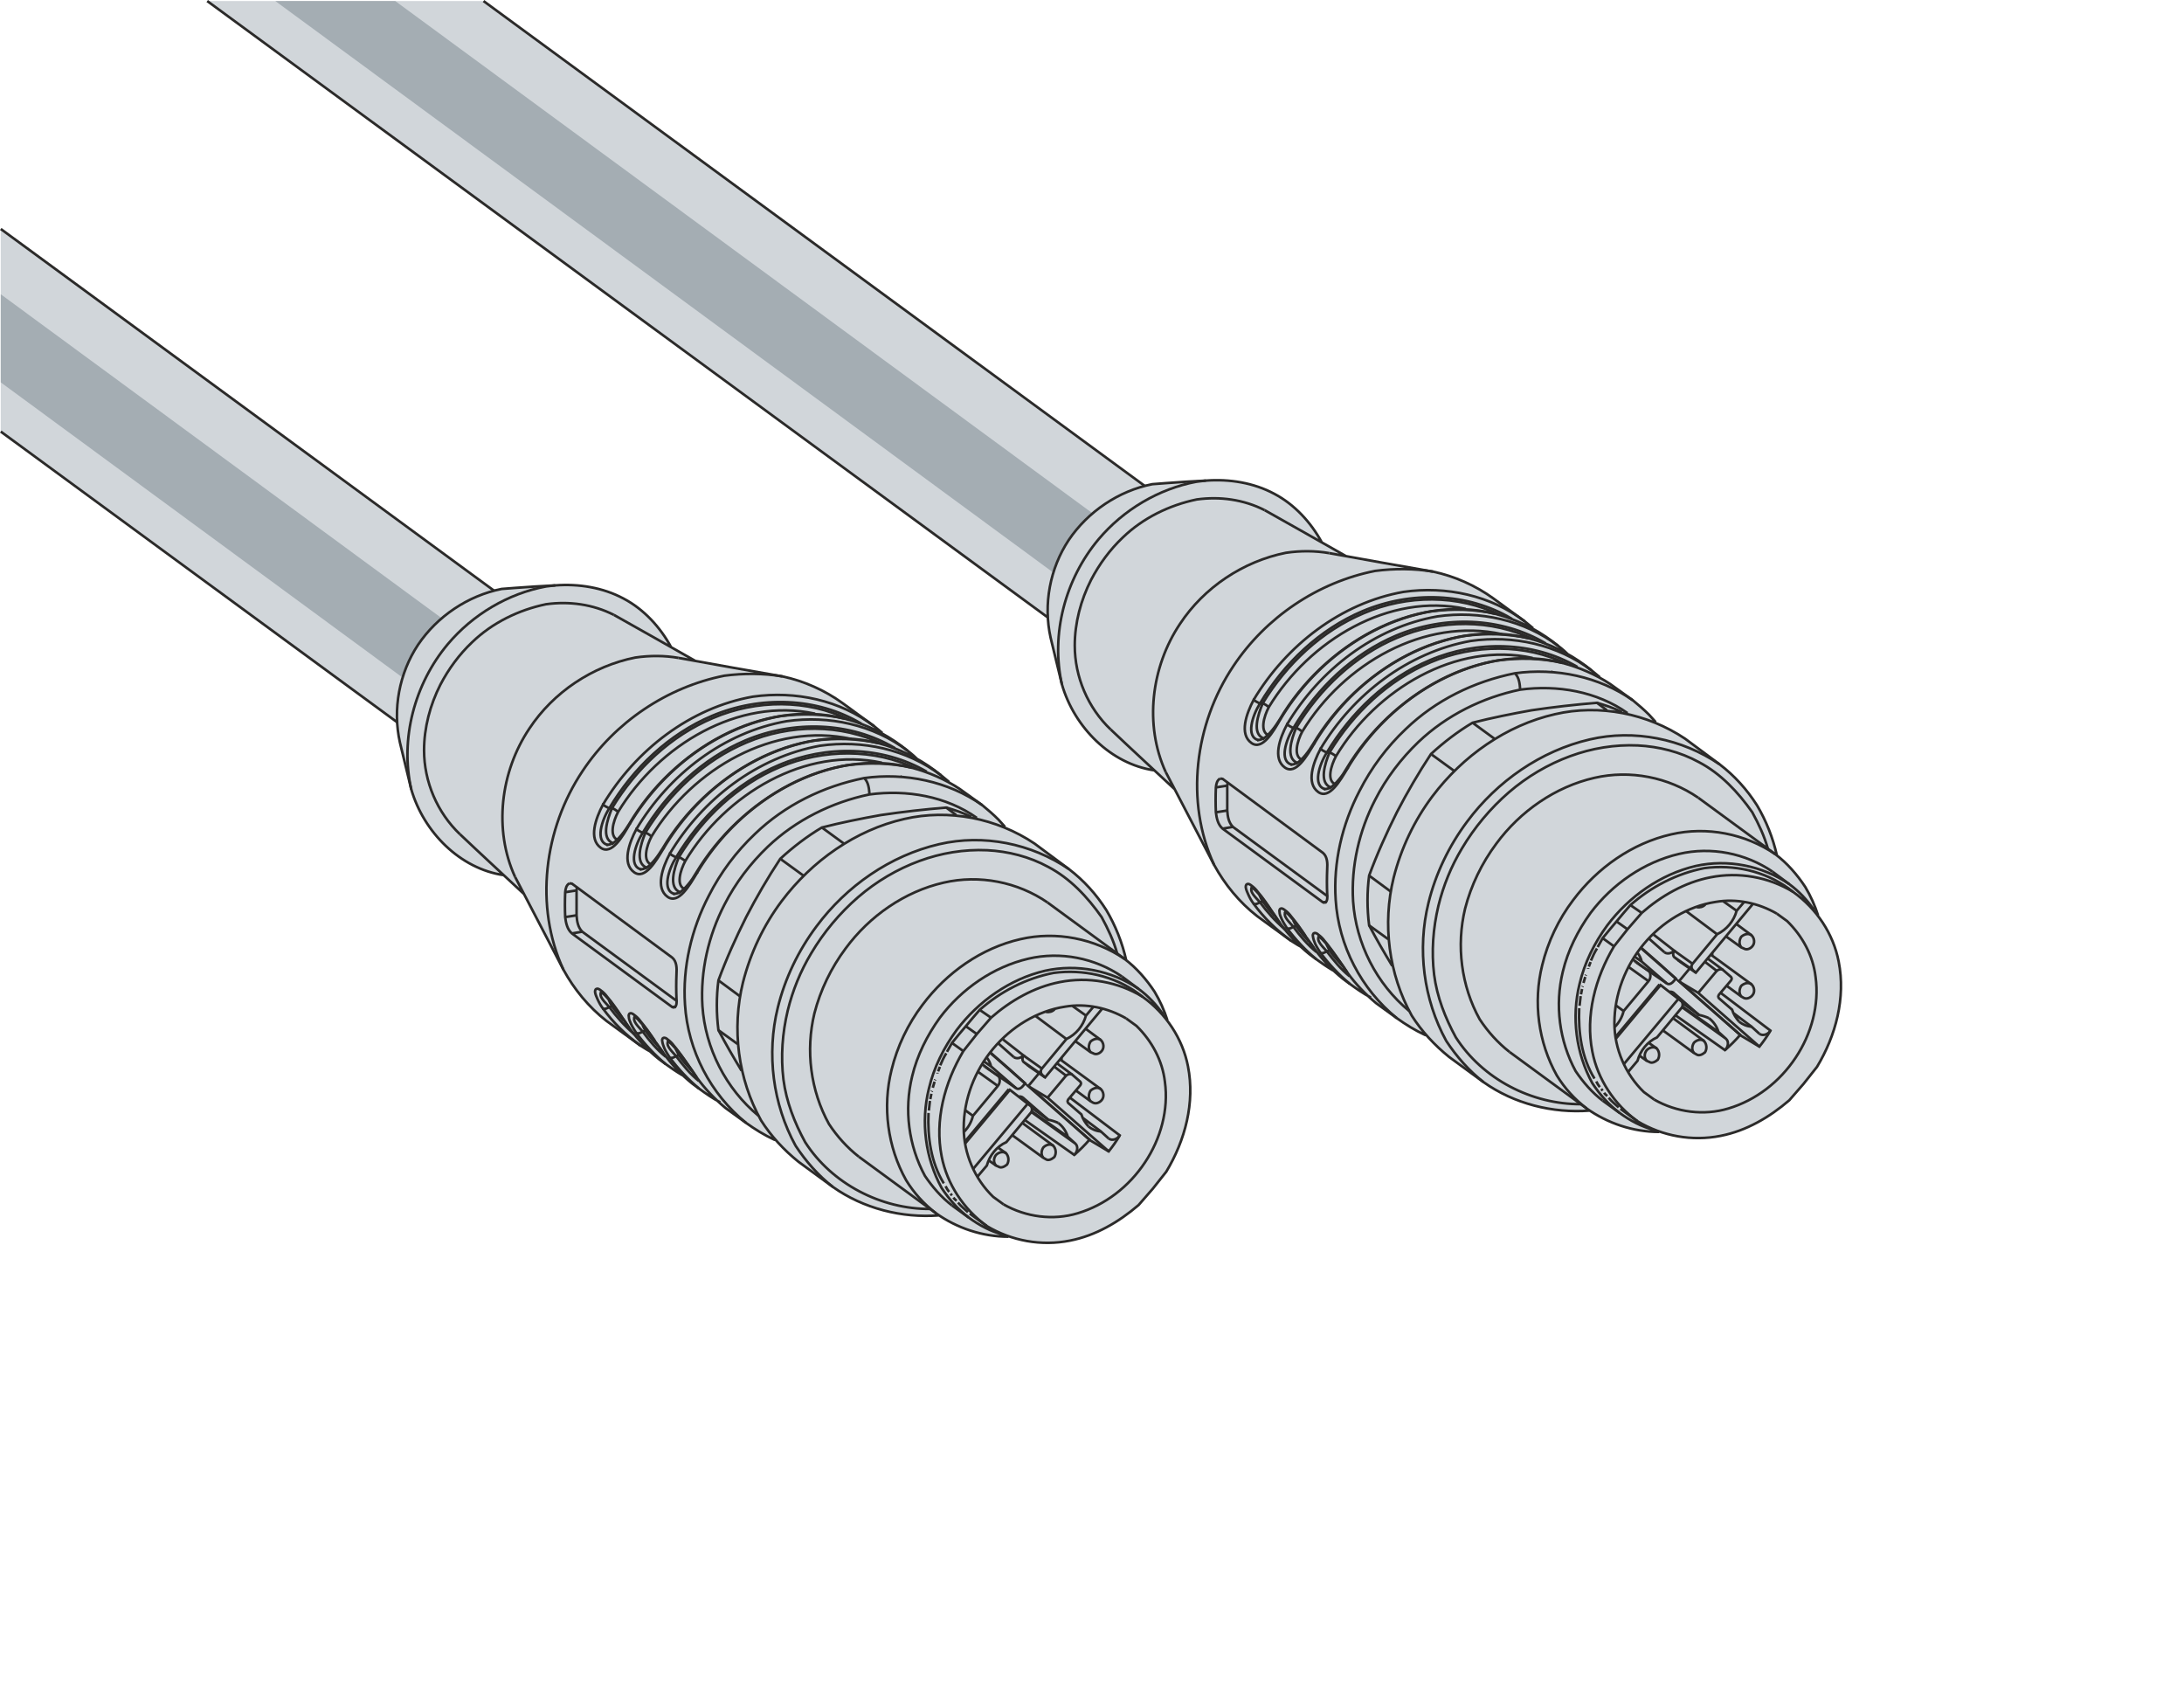<?xml version="1.0" encoding="UTF-8"?>
<!DOCTYPE svg PUBLIC "-//W3C//DTD SVG 1.1//EN" "http://www.w3.org/Graphics/SVG/1.1/DTD/svg11.dtd">
<!-- Creator: Corel DESIGNER -->
<svg xmlns="http://www.w3.org/2000/svg" xml:space="preserve" width="65.022mm" height="50.031mm" version="1.1" style="shape-rendering:geometricPrecision; text-rendering:geometricPrecision; image-rendering:optimizeQuality; fill-rule:evenodd; clip-rule:evenodd"
viewBox="0 0 6498.94 5000.52"
 xmlns:xlink="http://www.w3.org/1999/xlink"
 xmlns:xodm="http://www.corel.com/coreldraw/odm/2003">
 <defs>
  <style type="text/css">
   <![CDATA[
    .str0 {stroke:#2B2A29;stroke-width:7.62;stroke-miterlimit:22.926}
    .fil0 {fill:none}
    .fil3 {fill:none;fill-rule:nonzero}
    .fil2 {fill:#A4ADB3}
    .fil1 {fill:#D1D6DA;fill-rule:nonzero}
   ]]>
  </style>
 </defs>
 <g id="Ebene_x0020_1">
  <rect class="fil0" x="2.25" y="3.07" width="6496.69" height="4997.46"/>
  <g id="_2489286540592">
   <g>
    <polygon class="fil1" points="1438.8,3.07 3610.49,1595.39 3323.09,1987.48 616.64,3.07 "/>
    <polygon class="fil2" points="1176.19,3.07 3471.08,1688.83 3471.08,1950.97 819.33,3.07 "/>
    <polyline class="fil3 str0" points="1438.8,3.07 3610.49,1595.39 3323.09,1987.48 616.64,3.07 "/>
   </g>
   <g id="ZK1B96-8181-0xxx_Conec_43K1A5982_Z_2024-02-02.stp-3.svg">
    <path id="ZK1096_81_M12_x0020_gerade_x0020_8_x0020_polig_x002c__x0020_x-kodiert" class="fil1" d="M5411.08 2725.75c-33.3,-92.19 -61.12,-126.96 -123.77,-180.79 -33.18,-118.05 -69.22,-190.86 -170.31,-270.88l-102.6 -75.35c-27.26,-19.31 -55.32,-34.05 -83.87,-46.01 -9.92,-10.27 -14.99,-18.07 -22.97,-25.68 -16.01,-15.24 -31.44,-28.99 -48.66,-43.37l-67.7 -48.66c-9.61,-6.15 -12.87,-8.16 -23.86,-14.63 -28.21,-24.5 -75.1,-59.81 -101.94,-74.01 -28.38,-26.96 -61.06,-50.09 -97.45,-71.8 -8.88,-8.03 -20.82,-17.39 -30.64,-25.74l-70.86 -51.82c-66.98,-49.16 -115.6,-76.75 -202.04,-96.26l-258.77 -45.87 -72.32 -40.88c-83.69,-148.5 -216.03,-192.54 -340.48,-184.36 -54.4,2.73 -109.05,6.21 -164.09,10.88 -208.44,39.09 -349.48,242.35 -302.53,456.97l33.84 139.63c39.82,130.1 142.73,233.86 275.03,254.92l60.39 56.23 117.32 225.15c38.06,66.61 69.06,103.23 127.99,152.32l94.48 68.58c15.8,11.52 19.43,13.06 35.31,22.25 14.64,13.63 29.75,26.32 45.82,37.18 16.56,12.69 34.58,24.08 52.46,34.7 36.97,33.19 45.96,40.18 101.93,74.91 34.93,31.98 57.28,45.39 83.65,64.49 24.65,18.25 52.31,35.59 85.63,51.2l4.23 1.06c48.94,55.95 110.8,96.07 170.31,139.63 105.61,71.64 202.29,90.07 315.96,84.62 77.45,47.58 127.38,61.25 211.05,63.53 152.59,44.14 263.04,4.95 382.69,-94.19l82.51 -99.44c68.07,-127.77 117.53,-293.98 4.24,-448.51z"/>
    <g id="ZK1096_81_M12_x0020_gerade_x0020_8_x0020_polig_x002c__x0020_x-kodiert_0">
     <path class="fil0 str0" d="M4941.4 2930.97l-133.28 159.73m-865.27 -404.08l-6.35 -2.11 -298.3 -218.96c-13.75,-11.64 -17.98,-30.68 -20.1,-48.67 -1.06,-24.33 -1.05,-48.67 0,-74.04 1.06,-10.57 3.18,-21.16 12.69,-26.45m525.72 712.96c-105.79,-85.69 -173.47,-215.79 -181.94,-352.25 -7.41,-111.06 19.03,-224.25 70.87,-323.69 34.9,-68.75 81.44,-131.16 137.51,-184.06 88.85,-85.68 203.1,-141.74 324.73,-166.08 121.66,-16.92 250.71,9.53 351.2,80.4m-665.37 924.51c-97.3,-80.39 -158.66,-200.98 -167.11,-326.85 -6.35,-103.67 17.98,-209.45 65.58,-301.48 32.79,-64.53 77.22,-122.71 129.05,-172.42 83.57,-79.34 190.4,-132.22 302.53,-155.5 111.07,-14.8 228.48,5.3 319.46,69.82m-578.62 -421.01c-56.06,-9.52 -115.29,-9.52 -172.41,-2.12 -171.36,33.85 -325.8,138.57 -422.07,283.5 -115.3,172.42 -143.86,403.01 -57.12,591.3m1670.25 -31.72c-89.91,-61.35 -204.15,-83.58 -309.92,-59.24 -116.36,26.45 -220.03,99.43 -291.96,195.69 -43.37,57.12 -75.09,123.76 -92.02,193.58 -27.51,110 -11.63,229.53 43.37,327.91 23.27,38.08 52.88,70.87 88.85,98.37m602.94 -667.46c-80.39,-55.01 -183,-75.11 -278.2,-53.95 -104.73,24.33 -198.87,90.97 -263.39,176.65 -38.08,51.83 -67.7,111.07 -82.51,174.54 -24.34,98.37 -10.58,206.26 38.07,295.13 22.22,33.84 48.67,63.46 80.4,87.8m-1658.63 -1273.59c-33.84,-150.2 9.53,-314.17 108.95,-432.64 74.04,-87.8 178.77,-150.2 291.95,-171.36l27.51 -3.17m1698.82 1288.39l30.67 22.21c45.49,44.44 77.22,102.61 84.63,166.08 11.63,83.57 -12.69,170.3 -59.24,240.13 -47.6,71.92 -118.47,126.94 -199.92,151.25 -72.99,22.22 -154.44,11.64 -221.08,-26.44m-216.85 13.75c-148.09,1.05 -294.08,-75.11 -373.4,-198.87 -31.74,-58.18 -56.06,-120.59 -64.54,-186.18 -8.45,-68.75 -3.17,-138.57 12.7,-205.21 14.8,-60.3 38.07,-117.42 69.81,-170.31 37.02,-62.41 84.63,-119.53 139.63,-167.12 53.95,-46.55 116.36,-83.57 183,-107.9 63.46,-23.28 132.22,-34.91 200.98,-31.74 62.42,3.18 125.88,19.04 181.95,49.72 64.53,33.84 116.35,88.85 158.66,149.14 19.05,34.91 35.97,70.87 46.55,108.95m-957.31 571.21c30.68,46.55 67.71,88.86 111.08,122.71m702.36 -945.67c-112.11,-76.16 -253.86,-104.73 -386.08,-74.05 -145.98,33.85 -276.09,124.83 -364.95,244.36 -53.94,71.92 -94.13,155.5 -115.28,242.23 -33.86,137.52 -14.82,286.67 52.87,410.43m-543.69 -900.18c-34.9,-13.75 -16.92,-69.81 -2.12,-104.73 70.87,-116.36 174.54,-214.73 300.42,-267.61 129.04,-55.01 280.32,-56.07 405.12,5.29m-467.54 1045.1c-13.74,-14.81 -27.5,-29.62 -39.14,-46.54 -3.16,-6.36 -6.34,-12.7 -9.52,-19.04m12.69 -466.49c-34.9,-13.75 -17.98,-69.81 -3.18,-104.72 70.87,-116.36 174.54,-214.74 300.42,-267.62 129.05,-53.95 280.32,-56.07 406.2,5.28m-767.96 826.14c-13.75,-14.8 -26.47,-29.61 -38.09,-46.54 -3.17,-5.29 -6.35,-11.63 -8.46,-16.92m-56.07 -12.7c-12.68,-13.74 -24.32,-28.56 -34.9,-43.37 -4.23,-6.34 -7.41,-12.68 -9.52,-19.04m112.12 -393.5c-34.91,-13.74 -17.98,-69.81 -3.18,-104.72 70.88,-116.36 174.54,-214.74 300.42,-267.62 129.05,-55 280.32,-56.06 406.19,5.29m-687.57 358.6c-29.61,-9.52 -15.86,-57.13 -1.05,-84.63 122.7,-202.04 363.88,-340.61 594.48,-289.83m-692.85 301.47c-29.62,-9.53 -15.88,-57.12 -1.06,-84.62 120.58,-198.87 358.59,-341.68 586.01,-291.96m-386.09 522.55c-29.62,-9.53 -14.81,-57.12 0,-84.62 119.53,-198.87 357.53,-341.67 584.95,-291.96m312.05 1378.32c-68.75,-49.72 -118.47,-124.83 -134.34,-207.33 -21.15,-106.84 8.47,-218.97 64.53,-313.11l40.2 -50.77 42.32 -48.66c58.17,-50.77 127.98,-90.96 204.15,-105.79 84.63,-16.91 173.48,-1.05 246.46,43.38m-100.49 422.06c9.53,7.41 26.45,2.12 32.79,-9.52l-148.08 -112.13m-134.35 66.65l147.04 103.66c9.53,-8.46 12.69,-25.38 3.18,-33.84l-131.16 -94.14m176.65 -177.71c-7.41,-9.52 -6.35,-22.21 -0.01,-31.73 8.48,-7.41 21.16,-11.63 30.68,-4.23m-282.45 336.38c-9.51,-6.36 -22.2,-2.12 -29.6,5.28 -7.41,9.53 -8.46,22.23 0,31.74m312.05 -227.42c-9.53,-7.42 -22.21,-3.18 -30.68,4.23 -6.34,9.52 -7.4,23.27 0,31.73m-111.06 132.22c-8.47,-6.35 -21.15,-3.17 -29.63,5.29 -6.33,9.53 -7.39,22.21 0.01,30.68m-132.21 -242.24c0,0 0,0 0,0 0,1.05 -1.06,0 -1.06,-1.06 -1.07,-1.06 -1.07,-1.06 -2.13,-1.06l-46.53 -33.85m-12.69 22.22l59.23 42.31c6.35,-7.41 7.41,-19.04 3.18,-28.56m44.42 -57.13c9.53,6.36 22.22,2.12 28.57,-5.28l-62.41 -48.67m60.3 173.48l2.1 2.12 -1.05 -1.07m-429.46 -1054.62c-64.53,-14.8 -130.1,-15.86 -194.63,-7.4 -187.23,33.84 -350.13,158.67 -446.38,321.57m627.25 -364.94c-101.54,-77.21 -233.76,-105.78 -360.7,-87.8 -186.18,32.79 -349.07,158.68 -446.39,321.58m111.07 716.14c-42.31,-30.68 -80.4,-67.71 -111.07,-110.02m99.44 -533.13c97.31,-162.9 260.21,-288.77 447.44,-321.57 125.89,-17.98 258.1,10.57 359.65,87.8m-620.92 1004.91c-32.78,-27.51 -61.35,-58.18 -86.74,-92.03m-119.53 -693.91c97.32,-162.91 260.22,-287.72 447.44,-321.58 64.53,-8.46 130.11,-7.41 193.58,7.41m-441.11 460.15c96.25,-162.91 260.21,-287.72 446.39,-321.58 64.53,-8.46 131.17,-7.41 194.63,7.41m-734.09 881.15c-32.81,-27.51 -61.37,-58.18 -86.76,-92.03m99.43 -533.13c97.32,-162.91 260.22,-287.72 447.44,-321.58 125.89,-17.98 258.11,10.58 359.65,87.81m-788.04 244.35l8.45 -1.05c6.36,3.17 12.7,7.4 19.05,11.63m-199.92 -145.98c-5.3,-4.23 -11.63,-8.47 -17.99,-11.64l-8.47 1.06m12.7 587.08l-4.24 2.11 -8.47 2.12m112.13 68.75l-4.24 2.12 -8.46 2.12m113.18 67.7l-5.3 3.18 -8.46 2.11m-72.98 -653.72c-5.3,-4.24 -11.63,-8.47 -17.99,-11.63l-8.46 1.06m1110.67 759.49l-74.03 -64.53c-2.12,-9.52 -6.36,-17.98 -12.7,-26.45m254.93 -153.37l40.2 28.56c-8.47,30.67 -29.62,56.07 -58.18,69.81l-72.99 87.8c-4.23,5.29 -4.23,12.69 0,17.99l9.53 8.46m-40.2 100.5l107.91 76.16c-5.3,-16.93 -14.81,-30.68 -28.57,-41.26m41.25 -143.86c-5.29,-3.18 -13.76,-1.07 -17.98,3.17l-35.96 -27.51m-267.62 194.64c12.69,-12.69 22.22,-29.62 26.46,-47.61l-23.29 -16.92m367.06 48.66c10.57,8.46 23.27,13.75 37.02,14.81m-688.63 -1002.8c-1.05,-16.91 -3.17,-37.02 -15.87,-48.66m-560.62 680.17l-10.57 1.05m-267.62 -224.26l-30.67 5.3m13.74 -53.95l-33.84 5.29m33.84 -79.33l-33.84 5.29m1490.43 545.82l-55 65.58 181.94 159.74m-404.06 -105.79l74.03 -88.85m204.16 -139.63l-92.03 -68.75m-132.21 150.2l-21.16 -14.8m-733.06 -51.83l-57.12 -41.26m811.34 -37.02l-33.86 -23.27m-8.46 71.92l-32.79 -23.27m-7.41 74.04l-33.85 -24.33m398.8 -81.45l23.27 -27.51m-1117.03 -77.21l64.53 47.6m848.36 259.16l-103.67 -90.96m-555.35 -526.79l-69.81 -50.77m123.77 -93.08l66.64 48.67m605.06 755.26l-55 -32.79 181.94 159.74m-44.43 9.52l-22.21 -20.09m-58.18 -50.78l-74.06 -64.52m-199.91 -842.01l-29.62 -22.22m246.47 830.37l-2.12 -2.11m-2.12 52.88l-162.9 194.64"/>
     <path class="fil0 str0" d="M4938.24 2928.86l-131.16 156.55m467.54 -491.87c-80.39,-55.01 -183,-75.11 -278.2,-52.89 -104.72,24.33 -198.87,89.91 -263.39,175.59 -38.09,52.89 -67.71,112.13 -82.52,174.54 -24.33,99.43 -10.57,206.26 38.08,296.18 22.22,32.79 48.67,63.47 80.39,87.8m-813.44 -1629c-42.32,-7.41 -85.69,-7.41 -129.04,-1.06 -126.94,25.39 -243.3,102.6 -315.23,211.55 -85.69,128 -106.83,300.42 -42.32,441.11m1022.89 832.49c-34.9,-27.51 -64.53,-60.3 -88.84,-97.32 -55.01,-99.43 -69.82,-218.96 -43.38,-328.97 17.99,-69.81 49.71,-135.39 93.07,-193.57 70.88,-96.26 175.61,-169.25 291.97,-195.69 105.78,-24.34 220.01,-2.12 308.87,59.23m-1290.51 -855.75c-62.41,-31.73 -133.28,-41.26 -202.04,-31.73 -81.45,16.92 -159.73,55 -220.02,113.18 -38.08,35.96 -69.82,79.33 -94.14,125.88 -30.68,60.3 -48.67,127.99 -48.67,195.69 0,93.09 39.14,185.12 106.85,249.64m440.04 31.73c-39.14,-9.53 -17.98,-74.05 4.23,-108.95 70.87,-119.53 177.71,-221.08 305.7,-275.02 142.81,-60.3 312.05,-56.07 444.27,23.27m-483.41 1063.09c-26.44,-21.16 -47.6,-47.61 -67.7,-74.05 -11.63,-13.75 -33.84,-32.79 -22.21,-45.48m17.98 -436.88c-39.14,-9.52 -17.98,-74.04 4.24,-108.95 71.92,-119.53 177.71,-221.08 306.75,-275.03 139.62,-59.23 306.75,-57.12 438.99,20.11m-870.57 780.64c-28.57,-24.33 -52.89,-51.82 -74.05,-80.39 -11.63,-13.75 -34.9,-32.79 -22.21,-46.55m117.42 -362.82c-39.14,-9.53 -17.99,-74.05 4.23,-108.95 70.86,-119.53 177.71,-221.08 305.69,-275.03 142.82,-60.3 312.05,-56.07 445.33,23.27m-682.27 918.17c-26.45,-21.16 -48.67,-47.6 -68.75,-75.1 -11.65,-13.75 -33.85,-32.79 -22.22,-45.49m-17.98 -572.28l1.06 1.07c-20.1,34.91 -52.89,93.08 -85.68,69.81 -37.03,-26.45 -14.81,-87.8 6.34,-127.99 6.36,4.23 12.7,7.41 19.04,10.57m198.87 737.28c-5.29,3.17 -12.69,7.41 -19.04,4.23 -5.29,-8.46 -11.63,-17.98 -15.86,-27.5 -3.18,-7.41 -5.3,-13.75 -6.35,-21.16 -1.07,-3.17 0,-8.46 3.17,-9.52 4.24,-2.12 9.52,1.06 12.69,4.23 7.41,5.29 13.75,11.63 19.04,19.04 8.47,9.53 14.8,19.04 22.22,28.57 7.41,10.56 14.8,21.15 23.27,32.78 7.41,10.58 14.8,21.15 22.21,32.79m-2.12 -608.23l2.12 1.06c-21.16,34.9 -53.94,93.08 -86.74,69.8 -37.02,-26.44 -14.82,-87.8 6.35,-127.98 6.35,4.23 12.69,7.41 19.05,10.57m-40.21 -26.44l2.13 1.05c-21.16,34.9 -53.95,93.09 -86.75,69.81 -37.02,-26.45 -14.8,-87.8 6.35,-127.99 6.35,4.24 12.69,7.41 19.04,10.58m-99.44 518.32c-5.29,3.18 -12.68,7.41 -19.04,4.23 -6.35,-8.46 -11.63,-17.98 -15.86,-27.5 -3.17,-7.41 -6.35,-13.75 -7.41,-21.16 0,-3.17 0,-8.47 4.24,-9.52 4.23,-2.12 8.46,1.05 12.68,4.23 7.41,5.29 13.75,11.63 19.05,19.04 7.4,8.47 14.8,17.99 22.21,28.56 7.41,10.58 14.81,21.16 22.22,32.79 7.4,10.57 14.8,21.16 22.21,32.8m39.14 9.52c-5.3,3.17 -12.69,7.4 -19.04,4.23 -5.29,-8.47 -11.64,-17.98 -15.87,-27.5 -3.17,-7.41 -6.35,-13.75 -6.35,-21.16 -1.06,-3.18 0,-8.47 3.18,-9.53 4.23,-2.11 8.47,1.06 12.69,4.23 7.41,5.3 13.75,11.64 19.04,19.05 7.41,8.46 14.8,19.04 22.21,28.56 7.41,10.58 14.81,21.16 22.22,32.79 7.4,10.58 14.8,21.16 23.27,32.79m40.2 -154.44l-281.38 -206.27c-12.69,-12.68 -15.86,-30.67 -16.93,-48.66l0 -74.04 1.07 -8.47m1383.59 556.41l-55 -38.09c-4.23,-5.28 -3.18,-13.75 0,-19.03m286.66 238c-9.52,16.92 -21.16,32.79 -32.79,47.61l-55 -32.79 -2.12 -2.12c-13.74,15.86 -29.61,31.73 -45.49,45.48m-151.26 -296.17l55 39.13m141.75 211.56l-181.94 -159.73 37.02 -44.43m-37.02 -15.87l-14.81 -11.63"/>
     <path class="fil0 str0" d="M5157.2 3013.48l55 41.26 23.27 21.15m-413.6 223.21l50.77 37.02c74.05,44.42 162.91,60.29 247.54,43.37 76.15,-14.81 144.9,-55 204.14,-105.78l42.31 -48.67 40.2 -50.77c56.06,-93.08 85.69,-205.21 64.53,-313.11 -15.86,-82.51 -65.59,-157.61 -135.4,-207.32l-13.75 -10.57c-71.92,-51.83 -162.9,-71.93 -250.69,-60.3 -81.45,15.86 -157.61,55 -220.03,110.01 -13.74,15.87 -27.5,31.73 -41.25,48.66 -13.75,15.87 -27.5,32.79 -41.26,49.71l-14.8 26.45m643.15 -111.06c-20.11,-29.62 -44.44,-55.01 -73,-76.16l-49.71 -37.02m-505.63 681.21l49.72 35.97c31.73,23.27 66.65,42.3 105.79,51.82m485.51 -638.9c-9.52,-29.61 -22.21,-58.18 -38.07,-84.63 -24.34,-37.02 -53.95,-70.86 -88.86,-97.31l-229.53 -168.19m-561.69 756.32l229.54 168.18c62.43,44.44 138.58,69.82 215.79,69.82m112.13 -668.53c9.53,1.06 17.98,-1.06 24.32,-7.41l1.07 -2.11m153.37 -294.08c-29.61,-46.54 -66.64,-87.8 -111.07,-121.64l-102.6 -76.16c-112.13,-75.1 -254.93,-103.67 -387.15,-72.99 -144.92,32.79 -275.02,124.83 -364.93,244.36 -53.95,71.93 -93.09,154.44 -115.3,242.24 -33.85,137.51 -14.81,286.65 53.94,410.42 29.61,46.55 67.71,87.81 111.06,122.71l102.62 75.1c90.96,64.53 205.22,93.09 316.28,84.62m147.04 -163.96l22.21 15.87 7.41 3.17c7.41,5.3 17.99,0 25.39,-6.35 6.35,-10.57 5.29,-24.33 -3.19,-33.84l-24.32 -16.93m230.6 -316.28l45.49 32.79 7.4 3.17c8.47,5.29 19.05,1.06 25.39,-6.35 8.47,-9.52 6.34,-24.33 -2.11,-32.78l-45.49 -33.85m-218.97 316.28l93.08 67.71 7.42 4.23c7.41,5.29 17.98,0 25.38,-6.35 6.35,-10.58 5.3,-24.34 -3.17,-33.85l-92.03 -67.7m159.73 -96.26l43.37 31.73 7.41 4.24c8.47,4.23 19.05,0 25.39,-7.41 8.47,-9.53 6.35,-24.34 -2.11,-32.79l-121.65 -88.85m-1157.22 -46.55c28.56,29.61 51.82,65.58 76.15,100.49 24.34,33.85 53.96,64.53 85.69,90.97l61.35 44.43c26.45,19.03 53.95,35.96 83.57,49.71l4.23 1.06m-346.95 -277.14l12.69 17.98c24.34,33.84 52.89,64.53 85.68,90.96l20.1 14.81c20.1,14.81 41.26,29.61 63.47,41.25m-345.89 -321.57c29.61,30.67 51.83,66.65 76.16,101.56 25.39,33.84 53.95,64.52 86.74,90.95l20.12 14.82c15.85,11.63 32.77,23.27 50.75,33.84m-498.23 -590.25l143.87 276.08c31.73,58.18 75.11,111.07 127.99,152.32l100.49 73c12.69,8.46 26.45,16.91 40.2,23.26m1045.1 -673.81c-6.35,-7.41 -12.69,-13.75 -19.04,-21.16 -14.81,-14.81 -31.73,-29.61 -48.66,-43.37l-67.7 -48.66c-43.37,-28.57 -90.97,-48.67 -140.7,-62.42 -247.51,-63.47 -511.97,94.15 -643.14,313.11l-10.56 16.92m-37.03 40.2c-6.34,3.17 -13.75,5.29 -20.08,5.29m68.75 -62.41c-14.81,22.21 -30.68,45.48 -52.89,60.29m804.98 -331.09l-24.34 -20.09 -19.03 -14.81c-49.71,-37.02 -106.84,-64.53 -166.08,-80.4 -247.52,-63.46 -511.97,93.09 -643.14,313.12l-10.58 16.91m774.32 -277.14c-10.57,-10.57 -22.21,-21.15 -34.91,-30.67l-19.03 -14.81c-49.72,-37.02 -106.84,-64.52 -167.13,-80.39 -246.46,-63.47 -511.97,93.09 -642.08,313.1l-10.57 16.93m763.72 -287.71l-24.34 -20.11 -94.13 -68.75c-52.88,-38.07 -114.24,-65.58 -178.77,-79.33 -102.61,-17.99 -205.21,-35.97 -308.87,-55m-34.9 1139.25c5.29,2.11 10.56,6.34 14.8,10.57m-14.8 -9.53l4.23 0m-65.59 -516.21c-5.29,3.18 -12.69,5.3 -19.03,5.3m67.69 -62.41c-13.75,22.21 -29.61,45.48 -51.82,60.29m30.67 516.21l8.47 11.63m-62.43 -81.45c19.06,20.09 35.97,43.36 51.84,65.59m-63.47 -72.99c5.29,2.11 10.57,6.35 14.81,10.58m-14.81 -9.53l4.23 0m-65.58 -516.21c-6.35,3.17 -12.69,5.29 -19.04,5.29m67.7 -62.42c-13.75,22.23 -29.62,44.44 -51.83,60.3m-34.9 438.99c5.29,2.12 9.53,6.35 14.81,10.57m-14.81 -9.52l4.23 0m-421 -469.66c63.46,60.3 127.98,119.53 191.46,178.77m509.85 -693.92c-81.45,-46.54 -162.92,-92.02 -243.3,-137.51m170.3 96.25c-32.78,-60.29 -81.44,-113.18 -141.74,-144.92 -61.36,-32.79 -133.28,-44.43 -203.1,-39.13 -39.14,2.11 -79.34,4.23 -118.48,7.41l-41.25 3.17c-100.49,20.1 -191.46,81.45 -248.58,166.08 -56.06,84.63 -76.16,191.45 -53.94,290.89 11.63,46.54 22.21,93.08 33.84,139.63 37.02,126.94 144.93,235.89 275.03,254.92m1487.26 979.53l-30.67 -22.22c-55.01,-52.89 -87.81,-129.05 -87.81,-205.22 0,-85.68 32.79,-170.3 87.81,-235.88 53.94,-64.53 130.11,-112.13 213.66,-124.82 62.42,-10.58 126.94,3.16 181.95,34.9m0 -173.48c-11.63,-51.83 -31.73,-102.61 -59.24,-149.15m-611.41 -397.73l-1.05 -1.06m118.47 861.05c5.3,-12.7 10.58,-24.34 17.98,-35.97m-24.33 53.95l5.3 -13.75m-7.41 20.09l0 -2.11m-7.41 22.22l1.06 -2.12m-7.41 24.33l5.29 -17.98m-8.47 29.62l1.06 -2.12m-5.29 24.33l3.18 -15.87m-7.41 49.72l3.18 -28.57m41.25 245.42c-38.08,-61.36 -48.66,-137.52 -45.5,-209.45m61.36 234.84c-4.23,-5.3 -7.41,-10.58 -10.58,-16.93m19.04 27.51l-4.23 -5.3m17.99 21.16c-4.24,-3.17 -7.42,-6.35 -9.53,-9.52m43.37 43.37c-10.57,-9.52 -21.15,-17.99 -29.61,-28.56m151.26 -337.44l3.17 2.11 52.89 41.25 9.52 7.42c4.24,5.29 4.25,13.74 0,19.04l-72.98 87.8c-28.57,12.69 -49.71,39.14 -58.18,69.81l-23.27 27.51c-2.12,2.12 -3.16,5.28 -5.3,8.46m250.7 -357.54c1.06,3.18 0,5.3 0.01,8.47m-188.29 -50.77l45.49 40.2 1.05 1.05m27.51 120.59c-4.23,-3.17 -8.46,-4.23 -13.75,-3.17m114.25 -99.43l45.48 33.85 24.34 21.15c1.05,2.12 2.12,3.17 2.12,5.29 0,2.12 -1.07,3.18 -2.12,5.29l-35.96 42.32c-1.06,2.12 -2.13,4.23 -2.13,5.29 0,2.12 1.07,3.17 2.12,5.29l39.14 33.85c4.23,13.75 11.63,25.39 21.16,35.96m-89.91 -10.57c-9.53,-4.24 -19.04,-7.41 -29.61,-9.53l-48.67 -34.9m-97.32 -94.14l-4.24 -2.12 53.95 37.02c5.29,4.24 12.7,2.12 17.99,-3.17l9.53 -10.58 -45.5 -41.25 -58.17 -50.78m-57.12 -701.31c-23.28,-11.63 -48.67,-20.1 -74.05,-27.51 -65.58,5.29 -130.1,12.7 -194.63,22.22 -59.24,10.57 -117.41,22.21 -175.59,37.02 -44.43,26.45 -85.69,58.18 -123.77,93.08 -37.01,56.07 -70.87,114.25 -101.55,173.48 -30.68,61.36 -59.23,124.83 -82.51,188.29 -6.35,48.66 -6.35,98.37 0,148.08 21.16,40.2 44.43,80.39 68.75,120.59m-511.97 -557.46l7.4 1.06 298.31 220.02c13.75,11.63 13.75,31.73 12.69,48.67 -1.06,25.39 -1.06,49.7 0,74.04 1.06,9.53 1.05,21.16 -6.35,26.44m1054.61 171.37l-1.05 1.05 2.11 2.12 47.61 32.79 171.36 -206.26m-297.24 165.02l2.12 2.11m-39.14 -34.91l1.05 1.07"/>
    </g>
   </g>
  </g>
  <g id="_2489286543760">
   <g>
    <polygon class="fil1" points="2.25,681.21 1674.23,1907.13 1386.82,2299.22 2.25,1284.03 "/>
    <polygon class="fil2" points="2.25,875.5 1644.47,2081.83 1644.47,2343.97 2.25,1137.64 "/>
    <polyline class="fil3 str0" points="2.25,681.21 1674.23,1907.13 1386.82,2299.22 2.25,1284.03 "/>
   </g>
   <g id="ZK1B96-8181-0xxx_Conec_43K1A5982_Z_2024-02-02.stp-3.svg_1">
    <path id="ZK1096_81_M12_x0020_gerade_x0020_8_x0020_polig_x002c__x0020_x-kodiert_2" class="fil1" d="M3474.81 3037.5c-33.3,-92.2 -61.11,-126.96 -123.77,-180.8 -33.18,-118.04 -69.22,-190.86 -170.3,-270.88l-102.6 -75.35c-27.26,-19.3 -55.32,-34.05 -83.88,-46 -9.92,-10.28 -14.98,-18.08 -22.97,-25.68 -16,-15.24 -31.44,-29 -48.66,-43.38l-67.71 -48.66c-9.6,-6.15 -12.86,-8.16 -23.85,-14.63 -28.21,-24.5 -75.1,-59.81 -101.94,-74 -28.38,-26.97 -61.05,-50.1 -97.44,-71.81 -8.89,-8.03 -20.83,-17.39 -30.64,-25.73l-70.87 -51.83c-66.98,-49.16 -115.58,-76.75 -202.03,-96.26l-258.78 -45.86 -72.32 -40.88c-83.69,-148.51 -216.02,-192.54 -340.48,-184.36 -54.4,2.73 -109.05,6.2 -164.09,10.87 -208.43,39.1 -349.48,242.35 -302.53,456.97l33.84 139.64c39.82,130.1 142.73,233.85 275.03,254.92l60.4 56.22 117.31 225.16c38.06,66.61 69.06,103.22 127.99,152.32l94.48 68.57c15.8,11.52 19.43,13.06 35.31,22.25 14.64,13.63 29.76,26.32 45.81,37.18 16.58,12.7 34.59,24.08 52.47,34.7 36.97,33.19 45.96,40.18 101.93,74.92 34.93,31.98 57.28,45.39 83.65,64.48 24.66,18.26 52.32,35.59 85.63,51.2l4.23 1.06c48.94,55.95 110.8,96.07 170.31,139.63 105.61,71.64 202.3,90.08 315.96,84.63 77.45,47.57 127.38,61.24 211.05,63.52 152.59,44.14 263.04,4.96 382.69,-94.19l82.52 -99.43c68.06,-127.78 117.52,-293.98 4.23,-448.51z"/>
    <g id="ZK1096_81_M12_x0020_gerade_x0020_8_x0020_polig_x002c__x0020_x-kodiert_3">
     <path class="fil0 str0" d="M3005.14 3242.72l-133.26 159.73m-865.29 -404.08l-6.35 -2.11 -298.3 -218.97c-13.75,-11.63 -17.98,-30.68 -20.1,-48.66 -1.06,-24.33 -1.07,-48.67 0,-74.05 1.06,-10.57 3.17,-21.16 12.69,-26.44m525.72 712.95c-105.78,-85.68 -173.47,-215.79 -181.94,-352.25 -7.4,-111.06 19.04,-224.25 70.87,-323.68 34.9,-68.76 81.45,-131.17 137.51,-184.07 88.85,-85.68 203.1,-141.74 324.74,-166.08 121.65,-16.91 250.7,9.53 351.19,80.4m-665.36 924.52c-97.32,-80.4 -158.66,-200.99 -167.12,-326.86 -6.34,-103.67 17.98,-209.44 65.58,-301.48 32.79,-64.53 77.22,-122.7 129.05,-172.41 83.57,-79.34 190.4,-132.23 302.53,-155.5 111.07,-14.8 228.48,5.29 319.46,69.81m-578.61 -421.01c-56.08,-9.52 -115.3,-9.52 -172.43,-2.12 -171.35,33.86 -325.79,138.58 -422.06,283.5 -115.3,172.42 -143.86,403.02 -57.12,591.31m1670.25 -31.73c-89.9,-61.35 -204.15,-83.57 -309.92,-59.23 -116.36,26.44 -220.02,99.43 -291.95,195.69 -43.37,57.11 -75.1,123.76 -92.03,193.57 -27.5,110 -11.62,229.53 43.37,327.92 23.28,38.07 52.89,70.86 88.86,98.37m602.93 -667.47c-80.39,-55 -183,-75.1 -278.2,-53.94 -104.73,24.32 -198.87,90.96 -263.39,176.64 -38.08,51.84 -67.71,111.07 -82.51,174.54 -24.34,98.38 -10.58,206.26 38.07,295.13 22.22,33.85 48.67,63.47 80.4,87.8m-1658.63 -1273.58c-33.84,-150.21 9.53,-314.17 108.95,-432.65 74.05,-87.8 178.77,-150.2 291.96,-171.35l27.5 -3.18m1698.82 1288.39l30.67 22.22c45.49,44.43 77.23,102.61 84.63,166.08 11.63,83.56 -12.69,170.3 -59.24,240.12 -47.6,71.92 -118.47,126.94 -199.92,151.26 -72.99,22.21 -154.44,11.63 -221.08,-26.45m-216.85 13.75c-148.08,1.06 -294.07,-75.1 -373.41,-198.87 -31.72,-58.17 -56.06,-120.59 -64.52,-186.18 -8.47,-68.75 -3.17,-138.56 12.69,-205.21 14.79,-60.29 38.08,-117.42 69.81,-170.31 37.02,-62.41 84.63,-119.52 139.63,-167.12 53.95,-46.55 116.36,-83.57 183,-107.9 63.46,-23.27 132.22,-34.9 200.99,-31.73 62.41,3.17 125.87,19.04 181.94,49.71 64.53,33.85 116.35,88.85 158.67,149.15 19.04,34.9 35.96,70.86 46.54,108.95m-957.29 571.2c30.66,46.55 67.69,88.86 111.06,122.71m702.37 -945.67c-112.12,-76.16 -253.87,-104.73 -386.09,-74.04 -145.98,33.84 -276.08,124.82 -364.93,244.35 -53.94,71.93 -94.15,155.5 -115.3,242.24 -33.86,137.51 -14.81,286.66 52.89,410.42m-543.71 -900.18c-34.9,-13.75 -16.92,-69.8 -2.12,-104.72 70.87,-116.36 174.54,-214.74 300.42,-267.62 129.05,-55 280.32,-56.07 405.13,5.29m-467.54 1045.1c-13.75,-14.8 -27.51,-29.61 -39.14,-46.54 -3.17,-6.36 -6.35,-12.69 -9.53,-19.04m12.69 -466.49c-34.9,-13.75 -17.97,-69.81 -3.17,-104.72 70.86,-116.36 174.53,-214.73 300.42,-267.62 129.04,-53.95 280.31,-56.06 406.19,5.29m-767.96 826.14c-13.75,-14.8 -26.45,-29.61 -38.09,-46.55 -3.16,-5.28 -6.35,-11.63 -8.46,-16.91m-56.06 -12.7c-12.69,-13.75 -24.33,-28.56 -34.91,-43.37 -4.23,-6.35 -7.4,-12.69 -9.52,-19.05m112.12 -393.49c-34.9,-13.75 -17.98,-69.81 -3.18,-104.73 70.88,-116.35 174.54,-214.73 300.42,-267.62 129.05,-55 280.32,-56.06 406.19,5.3m-687.56 358.59c-29.62,-9.52 -15.87,-57.12 -1.06,-84.63 122.7,-202.04 363.88,-340.61 594.48,-289.83m-692.86 301.47c-29.61,-9.52 -15.86,-57.11 -1.05,-84.62 120.58,-198.87 358.59,-341.67 586.01,-291.96m-386.09 522.56c-29.61,-9.53 -14.81,-57.12 0,-84.63 119.53,-198.87 357.54,-341.67 584.95,-291.95m312.06 1378.31c-68.76,-49.71 -118.48,-124.82 -134.35,-207.33 -21.15,-106.83 8.48,-218.96 64.53,-313.1l40.2 -50.77 42.32 -48.67c58.17,-50.77 127.98,-90.96 204.15,-105.78 84.63,-16.92 173.48,-1.05 246.46,43.37m-100.49 422.07c9.53,7.41 26.45,2.11 32.8,-9.53l-148.09 -112.12m-134.34 66.64l147.03 103.67c9.53,-8.46 12.7,-25.39 3.18,-33.84l-131.16 -94.14m176.65 -177.71c-7.41,-9.53 -6.35,-22.22 0,-31.73 8.47,-7.41 21.15,-11.63 30.67,-4.24m-282.44 336.38c-9.52,-6.35 -22.21,-2.12 -29.61,5.29 -7.41,9.52 -8.46,22.22 0,31.73m312.05 -227.42c-9.53,-7.41 -22.21,-3.18 -30.67,4.23 -6.35,9.53 -7.41,23.28 0,31.73m-111.07 132.22c-8.46,-6.34 -21.15,-3.17 -29.61,5.3 -6.35,9.52 -7.41,22.21 0,30.67m-132.22 -242.24c0,0 0,0 0,0 0,1.06 -1.06,0 -1.06,-1.06 -1.06,-1.06 -1.06,-1.06 -2.11,-1.06l-46.55 -33.85m-12.69 22.22l59.24 42.32c6.34,-7.42 7.4,-19.05 3.17,-28.57m44.43 -57.12c9.52,6.35 22.22,2.11 28.57,-5.29l-62.42 -48.66m60.3 173.47l2.12 2.12 -1.07 -1.06m-429.46 -1054.62c-64.53,-14.8 -130.1,-15.87 -194.63,-7.41 -187.23,33.85 -350.13,158.67 -446.39,321.58m627.27 -364.94c-101.55,-77.21 -233.77,-105.78 -360.7,-87.8 -186.19,32.79 -349.07,158.67 -446.4,321.57m111.07 716.14c-42.31,-30.68 -80.39,-67.71 -111.07,-110.01m99.44 -533.14c97.31,-162.9 260.22,-288.77 447.44,-321.56 125.89,-17.99 258.11,10.56 359.65,87.8m-620.92 1004.9c-32.78,-27.5 -61.35,-58.18 -86.74,-92.02m-119.53 -693.92c97.32,-162.91 260.22,-287.72 447.45,-321.57 64.52,-8.47 130.1,-7.42 193.57,7.41m-441.11 460.14c96.26,-162.9 260.22,-287.72 446.39,-321.57 64.53,-8.47 131.17,-7.41 194.63,7.41m-734.1 881.14c-32.8,-27.51 -61.36,-58.18 -86.75,-92.02m99.43 -533.13c97.32,-162.91 260.22,-287.73 447.45,-321.58 125.88,-17.98 258.1,10.57 359.65,87.8m-788.06 244.35l8.47 -1.05c6.35,3.17 12.69,7.4 19.04,11.63m-199.92 -145.98c-5.3,-4.23 -11.63,-8.47 -17.99,-11.63l-8.46 1.05m12.69 587.08l-4.24 2.12 -8.46 2.12m112.12 68.75l-4.24 2.12 -8.46 2.12m113.18 67.7l-5.29 3.18 -8.47 2.12m-72.98 -653.73c-5.29,-4.23 -11.63,-8.46 -17.99,-11.63l-8.46 1.06m1110.68 759.49l-74.04 -64.53c-2.12,-9.52 -6.36,-17.98 -12.69,-26.44m254.93 -153.38l40.19 28.57c-8.47,30.67 -29.61,56.06 -58.18,69.81l-72.98 87.8c-4.24,5.28 -4.24,12.69 0,17.98l9.52 8.46m-40.2 100.5l107.91 76.16c-5.3,-16.93 -14.81,-30.67 -28.56,-41.26m41.24 -143.86c-5.29,-3.18 -13.74,-1.06 -17.98,3.17l-35.96 -27.51m-267.62 194.64c12.69,-12.69 22.22,-29.61 26.45,-47.6l-23.26 -16.93m367.04 48.67c10.57,8.46 23.27,13.74 37.01,14.8m-688.62 -1002.79c-1.05,-16.92 -3.17,-37.02 -15.86,-48.67m-560.63 680.17l-10.57 1.06m-267.61 -224.26l-30.68 5.29m13.75 -53.95l-33.85 5.3m33.85 -79.34l-33.85 5.29m1490.43 545.82l-55 65.59 181.94 159.73m-404.07 -105.78l74.05 -88.85m204.15 -139.63l-92.03 -68.75m-132.21 150.19l-21.16 -14.8m-733.06 -51.83l-57.12 -41.26m811.34 -37.02l-33.85 -23.27m-8.47 71.93l-32.79 -23.28m-7.41 74.05l-33.84 -24.33m398.79 -81.45l23.27 -27.51m-1117.03 -77.22l64.53 47.61m848.36 259.15l-103.67 -90.96m-555.35 -526.78l-69.81 -50.77m123.77 -93.08l66.65 48.66m605.05 755.27l-55 -32.79 181.94 159.73m-44.43 9.53l-22.21 -20.1m-58.18 -50.77l-74.04 -64.53m-199.93 -842l-29.62 -22.22m246.47 830.37l-2.12 -2.11m-2.12 52.88l-162.9 194.64"/>
     <path class="fil0 str0" d="M3001.98 3240.6l-131.17 156.55m467.54 -491.87c-80.39,-55.01 -183,-75.1 -278.2,-52.89 -104.72,24.33 -198.86,89.91 -263.39,175.59 -38.1,52.89 -67.71,112.13 -82.52,174.54 -24.33,99.43 -10.57,206.26 38.09,296.18 22.21,32.79 48.66,63.48 80.39,87.81m-813.45 -1629.01c-42.31,-7.4 -85.68,-7.4 -129.05,-1.06 -126.93,25.39 -243.29,102.61 -315.22,211.56 -85.69,127.99 -106.85,300.42 -42.31,441.1m1022.89 832.49c-34.91,-27.5 -64.53,-60.29 -88.85,-97.31 -55.01,-99.44 -69.81,-218.97 -43.38,-328.97 17.99,-69.81 49.72,-135.4 93.09,-193.58 70.86,-96.26 175.59,-169.24 291.95,-195.69 105.78,-24.33 220.02,-2.12 308.87,59.24m-1290.51 -855.76c-62.41,-31.72 -133.27,-41.25 -202.04,-31.72 -81.44,16.91 -159.72,55 -220.01,113.18 -38.08,35.96 -69.82,79.33 -94.15,125.87 -30.67,60.3 -48.67,127.99 -48.67,195.69 0,93.09 39.14,185.12 106.85,249.65m440.05 31.72c-39.14,-9.52 -17.99,-74.04 4.23,-108.95 70.86,-119.53 177.7,-221.08 305.69,-275.02 142.81,-60.29 312.05,-56.06 444.27,23.27m-483.41 1063.09c-26.44,-21.16 -47.6,-47.61 -67.7,-74.04 -11.63,-13.75 -33.84,-32.79 -22.21,-45.49m17.98 -436.87c-39.14,-9.53 -17.98,-74.05 4.23,-108.96 71.93,-119.52 177.72,-221.08 306.76,-275.03 139.62,-59.23 306.76,-57.11 438.99,20.11m-870.57 780.65c-28.57,-24.33 -52.89,-51.83 -74.04,-80.39 -11.64,-13.75 -34.91,-32.8 -22.22,-46.55m117.42 -362.83c-39.14,-9.52 -17.98,-74.04 4.23,-108.95 70.87,-119.53 177.71,-221.08 305.7,-275.02 142.79,-60.3 312.04,-56.07 445.32,23.27m-682.27 918.16c-26.44,-21.16 -48.66,-47.6 -68.75,-75.1 -11.63,-13.75 -33.84,-32.79 -22.21,-45.49m-17.99 -572.27l1.06 1.06c-20.1,34.91 -52.88,93.08 -85.68,69.81 -37.03,-26.45 -14.81,-87.8 6.34,-127.99 6.36,4.23 12.7,7.41 19.05,10.57m198.86 737.29c-5.29,3.17 -12.69,7.4 -19.04,4.23 -5.29,-8.47 -11.63,-17.98 -15.86,-27.51 -3.18,-7.41 -5.3,-13.74 -6.35,-21.15 -1.06,-3.18 0,-8.47 3.17,-9.53 4.24,-2.12 9.53,1.06 12.69,4.23 7.42,5.3 13.75,11.63 19.05,19.04 8.46,9.53 14.8,19.05 22.21,28.57 7.41,10.57 14.82,21.15 23.27,32.78 7.41,10.58 14.81,21.16 22.21,32.79m-2.11 -608.23l2.11 1.06c-21.16,34.9 -53.94,93.08 -86.74,69.81 -37.01,-26.45 -14.81,-87.8 6.35,-127.98 6.35,4.23 12.7,7.4 19.04,10.56m-40.2 -26.44l2.12 1.06c-21.15,34.9 -53.95,93.08 -86.74,69.81 -37.02,-26.45 -14.81,-87.8 6.35,-128 6.34,4.24 12.69,7.41 19.04,10.58m-99.43 518.33c-5.31,3.17 -12.69,7.4 -19.05,4.23 -6.34,-8.47 -11.63,-17.98 -15.86,-27.51 -3.17,-7.41 -6.35,-13.75 -7.41,-21.16 0,-3.17 0,-8.46 4.24,-9.52 4.24,-2.12 8.46,1.06 12.69,4.24 7.4,5.28 13.74,11.63 19.04,19.03 7.41,8.47 14.8,17.99 22.21,28.57 7.41,10.57 14.81,21.16 22.22,32.79 7.4,10.57 14.8,21.16 22.21,32.79m39.14 9.52c-5.29,3.18 -12.69,7.41 -19.04,4.24 -5.29,-8.48 -11.64,-17.99 -15.87,-27.51 -3.17,-7.41 -6.35,-13.75 -6.35,-21.16 -1.06,-3.17 0,-8.47 3.18,-9.52 4.24,-2.12 8.47,1.05 12.68,4.23 7.42,5.29 13.76,11.63 19.05,19.04 7.41,8.46 14.8,19.04 22.21,28.56 7.41,10.58 14.81,21.16 22.22,32.79 7.4,10.58 14.81,21.16 23.27,32.79m40.2 -154.43l-281.37 -206.27c-12.7,-12.69 -15.87,-30.67 -16.93,-48.67l0 -74.04 1.06 -8.47m1383.6 556.41l-55 -38.08c-4.24,-5.29 -3.19,-13.75 0,-19.04m286.66 238c-9.53,16.93 -21.15,32.79 -32.8,47.61l-55 -32.79 -2.1 -2.12c-13.76,15.87 -29.63,31.73 -45.51,45.49m-151.25 -296.18l55 39.14m141.76 211.55l-181.96 -159.72 37.03 -44.44m-37.03 -15.86l-14.8 -11.63"/>
     <path class="fil0 str0" d="M3220.94 3325.22l54.99 41.26 23.28 21.16m-413.61 223.2l50.79 37.02c74.04,44.43 162.9,60.29 247.52,43.37 76.16,-14.81 144.92,-55 204.15,-105.78l42.33 -48.66 40.19 -50.77c56.05,-93.09 85.68,-205.22 64.53,-313.12 -15.87,-82.51 -65.59,-157.6 -135.41,-207.32l-13.75 -10.57c-71.92,-51.83 -162.9,-71.93 -250.69,-60.3 -81.45,15.87 -157.61,55.01 -220.02,110.01 -13.75,15.87 -27.51,31.73 -41.26,48.66 -13.74,15.87 -27.5,32.79 -41.25,49.72l-14.81 26.44m643.14 -111.06c-20.1,-29.62 -44.43,-55 -72.99,-76.16l-49.71 -37.02m-505.62 681.22l49.71 35.96c31.72,23.27 66.65,42.31 105.79,51.83m485.52 -638.91c-9.53,-29.61 -22.22,-58.18 -38.08,-84.62 -24.33,-37.02 -53.95,-70.87 -88.86,-97.32l-229.53 -168.18m-561.68 756.31l229.54 168.19c62.41,44.43 138.57,69.81 215.78,69.81m112.13 -668.52c9.52,1.05 17.98,-1.07 24.33,-7.42l1.06 -2.11m153.37 -294.07c-29.61,-46.55 -66.63,-87.8 -111.06,-121.65l-102.6 -76.16c-112.14,-75.1 -254.94,-103.66 -387.16,-72.98 -144.92,32.78 -275.02,124.82 -364.93,244.35 -53.95,71.93 -93.09,154.44 -115.3,242.24 -33.85,137.51 -14.81,286.65 53.94,410.43 29.62,46.54 67.71,87.8 111.07,122.7l102.61 75.1c90.96,64.53 205.23,93.09 316.28,84.63m147.04 -163.97l22.21 15.87 7.41 3.18c7.41,5.29 17.98,0 25.39,-6.35 6.35,-10.58 5.3,-24.34 -3.18,-33.85l-24.32 -16.92m230.59 -316.28l45.49 32.79 7.41 3.16c8.47,5.3 19.04,1.07 25.39,-6.34 8.46,-9.53 6.35,-24.33 -2.12,-32.79l-45.47 -33.85m-218.98 316.29l93.08 67.7 7.41 4.24c7.42,5.28 17.98,0 25.39,-6.36 6.35,-10.57 5.28,-24.33 -3.18,-33.85l-92.03 -67.7m159.74 -96.26l43.37 31.73 7.41 4.24c8.46,4.23 19.04,0 25.39,-7.41 8.46,-9.52 6.35,-24.34 -2.12,-32.79l-121.64 -88.85m-1157.25 -46.54c28.58,29.61 51.85,65.58 76.17,100.48 24.34,33.85 53.95,64.53 85.69,90.98l61.35 44.42c26.45,19.04 53.95,35.97 83.57,49.71l4.23 1.06m-346.94 -277.14l12.68 17.98c24.33,33.84 52.89,64.53 85.69,90.96l20.09 14.81c20.11,14.81 41.26,29.62 63.48,41.26m-345.9 -321.57c29.61,30.66 51.82,66.64 76.16,101.55 25.39,33.84 53.95,64.52 86.75,90.96l20.1 14.81c15.86,11.63 32.78,23.27 50.77,33.84m-498.23 -590.25l143.86 276.09c31.73,58.18 75.11,111.06 127.99,152.32l100.49 72.99c12.7,8.46 26.45,16.92 40.2,23.26m1045.1 -673.81c-6.35,-7.41 -12.7,-13.75 -19.04,-21.15 -14.81,-14.82 -31.73,-29.62 -48.66,-43.38l-67.71 -48.66c-43.37,-28.57 -90.96,-48.66 -140.69,-62.41 -247.51,-63.48 -511.97,94.14 -643.13,313.1l-10.57 16.93m-37.03 40.19c-6.34,3.18 -13.74,5.3 -20.09,5.3m68.75 -62.42c-14.81,22.21 -30.67,45.49 -52.89,60.3m804.99 -331.09l-24.34 -20.1 -19.04 -14.81c-49.71,-37.02 -106.84,-64.53 -166.08,-80.39 -247.52,-63.47 -511.97,93.08 -643.14,313.11l-10.56 16.92m774.3 -277.15c-10.57,-10.57 -22.21,-21.15 -34.91,-30.66l-19.03 -14.81c-49.71,-37.02 -106.83,-64.53 -167.13,-80.39 -246.46,-63.48 -511.97,93.08 -642.08,313.1l-10.58 16.93m763.74 -287.72l-24.34 -20.1 -94.14 -68.75c-52.89,-38.08 -114.23,-65.59 -178.76,-79.34 -102.62,-17.98 -205.22,-35.96 -308.88,-55m-34.9 1139.25c5.29,2.12 10.57,6.35 14.8,10.57m-14.8 -9.52l4.23 0m-65.6 -516.21c-5.27,3.17 -12.68,5.29 -19.02,5.29m67.69 -62.41c-13.75,22.21 -29.61,45.49 -51.82,60.29m30.67 516.21l8.47 11.63m-62.41 -81.45c19.04,20.1 35.96,43.37 51.82,65.59m-63.46 -72.99c5.3,2.12 10.56,6.35 14.8,10.58m-14.8 -9.53l4.23 0m-65.59 -516.21c-6.35,3.18 -12.7,5.29 -19.04,5.29m67.7 -62.41c-13.75,22.22 -29.61,44.43 -51.82,60.3m-34.91 438.99c5.29,2.11 9.51,6.35 14.81,10.57m-14.81 -9.53l4.23 0m-421 -469.65c63.47,60.29 127.98,119.53 191.46,178.76m509.85 -693.92c-81.45,-46.54 -162.9,-92.02 -243.3,-137.51m170.3 96.26c-32.78,-60.3 -81.44,-113.18 -141.74,-144.92 -61.36,-32.79 -133.28,-44.43 -203.1,-39.14 -39.13,2.12 -79.34,4.23 -118.48,7.41l-41.25 3.17c-100.49,20.1 -191.46,81.45 -248.57,166.08 -56.07,84.63 -76.16,191.46 -53.95,290.89 11.63,46.55 22.21,93.09 33.84,139.64 37.02,126.94 144.93,235.88 275.03,254.92m1487.26 979.52l-30.67 -22.22c-55,-52.88 -87.81,-129.04 -87.81,-205.21 0,-85.69 32.79,-170.3 87.81,-235.89 53.94,-64.53 130.1,-112.12 213.67,-124.82 62.41,-10.58 126.94,3.17 181.94,34.9m0 -173.47c-11.63,-51.83 -31.73,-102.61 -59.24,-149.15m-611.4 -397.73l-1.06 -1.07m118.47 861.05c5.3,-12.69 10.58,-24.33 17.98,-35.97m-24.33 53.95l5.3 -13.74m-7.41 20.09l0 -2.11m-7.41 22.21l1.06 -2.12m-7.41 24.34l5.29 -17.98m-8.47 29.61l1.07 -2.12m-5.3 24.33l3.18 -15.86m-7.41 49.71l3.16 -28.56m41.27 245.41c-38.08,-61.35 -48.66,-137.51 -45.49,-209.44m61.35 234.83c-4.24,-5.29 -7.4,-10.57 -10.58,-16.92m19.05 27.5l-4.23 -5.29m17.98 21.16c-4.24,-3.18 -7.41,-6.35 -9.53,-9.53m43.37 43.37c-10.57,-9.52 -21.15,-17.98 -29.61,-28.56m151.27 -337.44l3.16 2.12 52.89 41.25 9.53 7.41c4.22,5.3 4.23,13.75 0,19.04l-72.99 87.8c-28.56,12.69 -49.71,39.14 -58.17,69.81l-23.28 27.51c-2.12,2.12 -3.17,5.29 -5.29,8.47m250.7 -357.54c1.05,3.17 -0.01,5.29 0,8.46m-188.29 -50.77l45.49 40.2 1.06 1.06m27.5 120.59c-4.23,-3.18 -8.46,-4.23 -13.75,-3.18m114.25 -99.43l45.48 33.85 24.34 21.16c1.05,2.12 2.12,3.17 2.12,5.28 0,2.12 -1.07,3.18 -2.12,5.3l-35.97 42.31c-1.05,2.12 -2.11,4.24 -2.11,5.29 0,2.12 1.06,3.18 2.11,5.29l39.14 33.85c4.23,13.75 11.63,25.39 21.16,35.97m-89.9 -10.58c-9.54,-4.24 -19.05,-7.4 -29.62,-9.52l-48.67 -34.9m-97.31 -94.15l-4.23 -2.12 53.94 37.02c5.29,4.24 12.69,2.12 17.98,-3.17l9.53 -10.58 -45.5 -41.25 -58.17 -50.77m-57.13 -701.32c-23.27,-11.63 -48.66,-20.09 -74.04,-27.5 -65.58,5.29 -130.1,12.69 -194.62,22.22 -59.25,10.57 -117.42,22.21 -175.6,37.02 -44.43,26.44 -85.68,58.17 -123.77,93.08 -37.02,56.06 -70.86,114.24 -101.55,173.48 -30.66,61.35 -59.23,124.82 -82.51,188.28 -6.34,48.66 -6.34,98.38 0,148.08 21.16,40.21 44.43,80.4 68.75,120.6m-511.97 -557.46l7.41 1.05 298.3 220.03c13.75,11.63 13.75,31.73 12.69,48.66 -1.06,25.39 -1.06,49.71 0,74.05 1.06,9.52 1.06,21.15 -6.35,26.44m1054.62 171.36l-1.06 1.06 2.12 2.11 47.6 32.79 171.36 -206.26m-297.24 165.02l2.12 2.11m-39.14 -34.9l1.06 1.06"/>
    </g>
   </g>
  </g>
 </g>
</svg>
